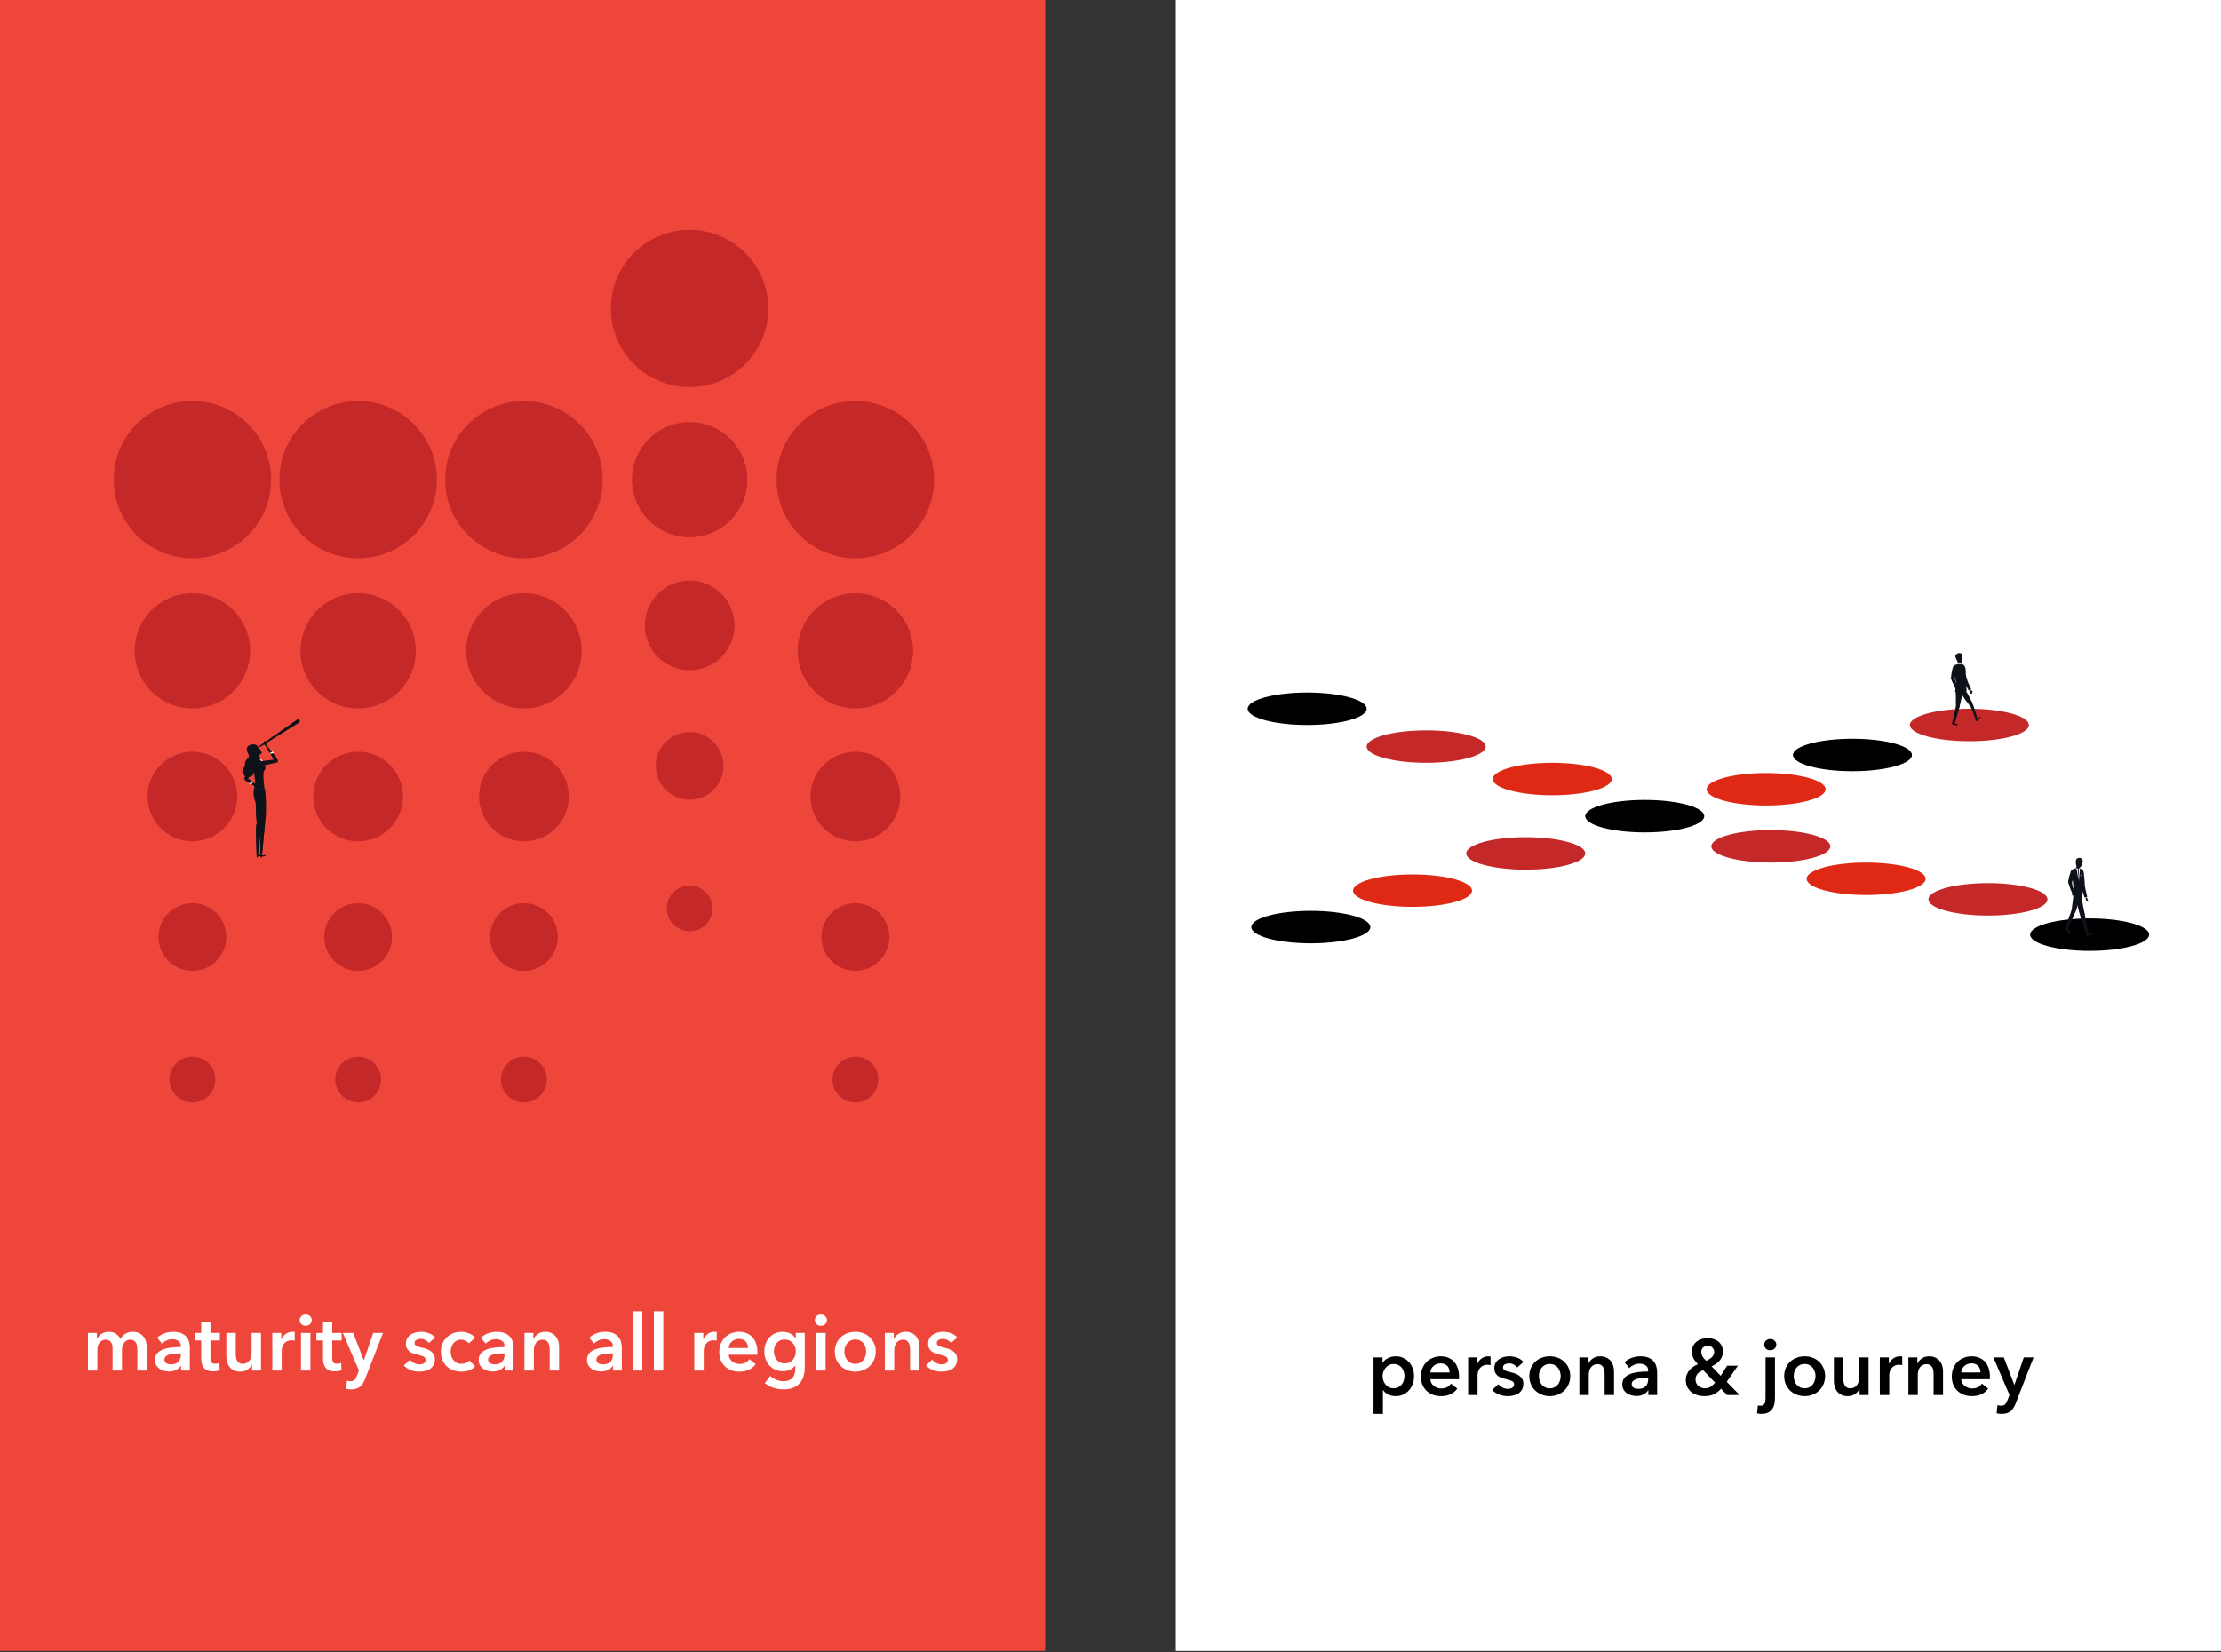 <svg width="1500" height="1116" viewBox="0 0 1500 1116" fill="none" xmlns="http://www.w3.org/2000/svg">
<rect x="0" y="0" width="1500" height="1116" fill="#333333" stroke="none"/>
<rect width="705.882" height="1115.29" fill="#EF463C"/>
<rect x="794.117" width="705.882" height="1115.29" fill="white"/>
<path d="M933.724 917V920.547H933.883C934.201 920.053 934.607 919.559 935.101 919.065C935.63 918.536 936.265 918.077 937.007 917.689C937.748 917.265 938.577 916.93 939.495 916.683C940.448 916.4 941.507 916.259 942.671 916.259C944.471 916.259 946.13 916.612 947.648 917.318C949.165 917.989 950.471 918.924 951.565 920.124C952.66 921.324 953.507 922.736 954.107 924.359C954.707 925.983 955.007 927.73 955.007 929.6C955.007 931.471 954.707 933.236 954.107 934.894C953.542 936.518 952.712 937.947 951.618 939.183C950.56 940.383 949.254 941.353 947.701 942.094C946.183 942.8 944.454 943.153 942.512 943.153C940.712 943.153 939.054 942.783 937.536 942.042C936.054 941.3 934.907 940.294 934.095 939.024H933.989V955.118H927.636V917H933.724ZM948.548 929.6C948.548 928.612 948.389 927.642 948.071 926.689C947.789 925.7 947.348 924.818 946.748 924.042C946.148 923.265 945.389 922.647 944.471 922.189C943.554 921.694 942.477 921.447 941.242 921.447C940.077 921.447 939.036 921.694 938.118 922.189C937.201 922.683 936.407 923.318 935.736 924.094C935.101 924.871 934.607 925.753 934.254 926.742C933.936 927.73 933.777 928.718 933.777 929.706C933.777 930.694 933.936 931.683 934.254 932.671C934.607 933.624 935.101 934.489 935.736 935.265C936.407 936.042 937.201 936.677 938.118 937.171C939.036 937.63 940.077 937.859 941.242 937.859C942.477 937.859 943.554 937.612 944.471 937.118C945.389 936.624 946.148 935.989 946.748 935.212C947.348 934.436 947.789 933.553 948.071 932.565C948.389 931.577 948.548 930.589 948.548 929.6ZM979.032 927.165C979.032 926.353 978.908 925.577 978.661 924.836C978.45 924.094 978.097 923.442 977.603 922.877C977.108 922.312 976.473 921.871 975.697 921.553C974.955 921.2 974.073 921.024 973.05 921.024C971.144 921.024 969.52 921.606 968.179 922.771C966.873 923.9 966.15 925.365 966.008 927.165H979.032ZM985.385 930.024C985.385 930.306 985.385 930.589 985.385 930.871C985.385 931.153 985.367 931.436 985.332 931.718H966.008C966.079 932.636 966.308 933.483 966.697 934.259C967.12 935 967.667 935.653 968.338 936.218C969.008 936.747 969.767 937.171 970.614 937.489C971.461 937.806 972.344 937.965 973.261 937.965C974.85 937.965 976.191 937.683 977.285 937.118C978.379 936.518 979.279 935.706 979.985 934.683L984.22 938.071C981.714 941.459 978.079 943.153 973.314 943.153C971.338 943.153 969.52 942.853 967.861 942.253C966.203 941.618 964.755 940.736 963.52 939.606C962.32 938.477 961.367 937.1 960.661 935.477C959.991 933.818 959.655 931.947 959.655 929.865C959.655 927.818 959.991 925.965 960.661 924.306C961.367 922.612 962.32 921.183 963.52 920.018C964.72 918.818 966.132 917.9 967.755 917.265C969.414 916.594 971.197 916.259 973.103 916.259C974.867 916.259 976.491 916.559 977.973 917.159C979.491 917.724 980.797 918.589 981.891 919.753C982.985 920.883 983.832 922.312 984.432 924.042C985.067 925.736 985.385 927.73 985.385 930.024ZM991.538 917H997.626V921.236H997.732C998.438 919.753 999.426 918.553 1000.7 917.636C1001.97 916.718 1003.45 916.259 1005.14 916.259C1005.39 916.259 1005.66 916.277 1005.94 916.312C1006.22 916.312 1006.47 916.347 1006.68 916.418V922.242C1006.26 922.136 1005.88 922.065 1005.57 922.03C1005.28 921.994 1005 921.977 1004.72 921.977C1003.27 921.977 1002.11 922.242 1001.23 922.771C1000.34 923.3 999.655 923.936 999.161 924.677C998.667 925.418 998.332 926.177 998.155 926.953C997.979 927.73 997.891 928.347 997.891 928.806V942.412H991.538V917ZM1024.75 923.777C1024.18 923.036 1023.4 922.4 1022.42 921.871C1021.43 921.306 1020.35 921.024 1019.19 921.024C1018.16 921.024 1017.23 921.236 1016.38 921.659C1015.53 922.083 1015.11 922.789 1015.11 923.777C1015.11 924.765 1015.57 925.471 1016.49 925.894C1017.44 926.283 1018.82 926.689 1020.62 927.112C1021.57 927.324 1022.52 927.606 1023.47 927.959C1024.46 928.312 1025.35 928.789 1026.12 929.389C1026.93 929.953 1027.59 930.677 1028.08 931.559C1028.57 932.406 1028.82 933.447 1028.82 934.683C1028.82 936.236 1028.52 937.559 1027.92 938.653C1027.36 939.712 1026.58 940.577 1025.59 941.247C1024.64 941.918 1023.51 942.394 1022.2 942.677C1020.93 942.994 1019.61 943.153 1018.23 943.153C1016.26 943.153 1014.33 942.8 1012.46 942.094C1010.59 941.353 1009.04 940.312 1007.8 938.971L1011.99 935.053C1012.69 935.971 1013.61 936.73 1014.74 937.33C1015.87 937.93 1017.12 938.23 1018.5 938.23C1018.96 938.23 1019.42 938.177 1019.87 938.071C1020.37 937.965 1020.81 937.806 1021.2 937.594C1021.62 937.347 1021.96 937.03 1022.2 936.642C1022.45 936.253 1022.57 935.777 1022.57 935.212C1022.57 934.153 1022.08 933.394 1021.09 932.936C1020.14 932.477 1018.69 932.018 1016.75 931.559C1015.8 931.347 1014.86 931.083 1013.95 930.765C1013.06 930.412 1012.27 929.971 1011.56 929.442C1010.86 928.877 1010.29 928.189 1009.87 927.377C1009.45 926.565 1009.23 925.559 1009.23 924.359C1009.23 922.947 1009.52 921.73 1010.08 920.706C1010.68 919.683 1011.46 918.853 1012.41 918.218C1013.36 917.547 1014.44 917.053 1015.64 916.736C1016.84 916.418 1018.07 916.259 1019.35 916.259C1021.18 916.259 1022.96 916.577 1024.69 917.212C1026.46 917.847 1027.85 918.818 1028.87 920.124L1024.75 923.777ZM1032.86 929.6C1032.86 927.589 1033.22 925.771 1033.92 924.147C1034.66 922.489 1035.65 921.077 1036.89 919.912C1038.12 918.747 1039.59 917.847 1041.28 917.212C1042.97 916.577 1044.77 916.259 1046.68 916.259C1048.59 916.259 1050.39 916.577 1052.08 917.212C1053.77 917.847 1055.24 918.747 1056.47 919.912C1057.71 921.077 1058.68 922.489 1059.39 924.147C1060.13 925.771 1060.5 927.589 1060.5 929.6C1060.5 931.612 1060.13 933.447 1059.39 935.106C1058.68 936.765 1057.71 938.194 1056.47 939.394C1055.24 940.559 1053.77 941.477 1052.08 942.147C1050.39 942.818 1048.59 943.153 1046.68 943.153C1044.77 943.153 1042.97 942.818 1041.28 942.147C1039.59 941.477 1038.12 940.559 1036.89 939.394C1035.65 938.194 1034.66 936.765 1033.92 935.106C1033.22 933.447 1032.86 931.612 1032.86 929.6ZM1039.32 929.6C1039.32 930.589 1039.46 931.577 1039.75 932.565C1040.06 933.553 1040.52 934.436 1041.12 935.212C1041.72 935.989 1042.48 936.624 1043.4 937.118C1044.32 937.612 1045.41 937.859 1046.68 937.859C1047.95 937.859 1049.05 937.612 1049.96 937.118C1050.88 936.624 1051.64 935.989 1052.24 935.212C1052.84 934.436 1053.28 933.553 1053.56 932.565C1053.88 931.577 1054.04 930.589 1054.04 929.6C1054.04 928.612 1053.88 927.642 1053.56 926.689C1053.28 925.7 1052.84 924.818 1052.24 924.042C1051.64 923.265 1050.88 922.647 1049.96 922.189C1049.05 921.694 1047.95 921.447 1046.68 921.447C1045.41 921.447 1044.32 921.694 1043.4 922.189C1042.48 922.647 1041.72 923.265 1041.12 924.042C1040.52 924.818 1040.06 925.7 1039.75 926.689C1039.46 927.642 1039.32 928.612 1039.32 929.6ZM1066.66 917H1072.69V921.077H1072.8C1073.36 919.806 1074.33 918.694 1075.71 917.742C1077.12 916.753 1078.78 916.259 1080.69 916.259C1082.35 916.259 1083.76 916.559 1084.92 917.159C1086.12 917.724 1087.09 918.483 1087.83 919.436C1088.61 920.389 1089.18 921.483 1089.53 922.718C1089.88 923.953 1090.06 925.224 1090.06 926.53V942.412H1083.71V928.33C1083.71 927.589 1083.65 926.812 1083.55 926C1083.44 925.189 1083.21 924.465 1082.86 923.83C1082.51 923.159 1082.01 922.612 1081.38 922.189C1080.78 921.765 1079.96 921.553 1078.94 921.553C1077.92 921.553 1077.03 921.765 1076.29 922.189C1075.55 922.577 1074.93 923.089 1074.44 923.724C1073.98 924.359 1073.63 925.1 1073.38 925.947C1073.13 926.759 1073.01 927.589 1073.01 928.436V942.412H1066.66V917ZM1113.25 939.183H1113.09C1112.45 940.312 1111.43 941.247 1110.02 941.989C1108.61 942.694 1107 943.047 1105.2 943.047C1104.18 943.047 1103.1 942.906 1101.97 942.624C1100.88 942.377 1099.85 941.953 1098.9 941.353C1097.98 940.718 1097.21 939.906 1096.57 938.918C1095.97 937.894 1095.67 936.642 1095.67 935.159C1095.67 933.253 1096.2 931.736 1097.26 930.606C1098.35 929.477 1099.75 928.612 1101.44 928.012C1103.14 927.412 1105.01 927.024 1107.05 926.847C1109.14 926.636 1111.17 926.53 1113.14 926.53V925.894C1113.14 924.306 1112.56 923.142 1111.4 922.4C1110.27 921.624 1108.91 921.236 1107.32 921.236C1105.98 921.236 1104.69 921.518 1103.45 922.083C1102.22 922.647 1101.2 923.336 1100.38 924.147L1097.1 920.283C1098.55 918.942 1100.21 917.936 1102.08 917.265C1103.98 916.594 1105.91 916.259 1107.85 916.259C1110.11 916.259 1111.96 916.577 1113.41 917.212C1114.89 917.847 1116.05 918.677 1116.9 919.7C1117.75 920.724 1118.33 921.871 1118.65 923.142C1119 924.412 1119.18 925.683 1119.18 926.953V942.412H1113.25V939.183ZM1113.14 930.818H1111.71C1110.69 930.818 1109.61 930.871 1108.48 930.977C1107.35 931.047 1106.31 931.242 1105.36 931.559C1104.41 931.842 1103.61 932.265 1102.98 932.83C1102.34 933.359 1102.02 934.1 1102.02 935.053C1102.02 935.653 1102.15 936.165 1102.4 936.589C1102.68 936.977 1103.03 937.294 1103.45 937.542C1103.88 937.789 1104.35 937.965 1104.88 938.071C1105.41 938.177 1105.94 938.23 1106.47 938.23C1108.66 938.23 1110.32 937.647 1111.45 936.483C1112.58 935.318 1113.14 933.73 1113.14 931.718V930.818ZM1166.18 933.465L1174.91 942.412H1166.44L1162.31 938.124C1161.08 939.571 1159.58 940.771 1157.81 941.724C1156.05 942.677 1153.81 943.153 1151.09 943.153C1149.43 943.153 1147.84 942.924 1146.33 942.465C1144.81 942.006 1143.47 941.318 1142.3 940.4C1141.17 939.483 1140.26 938.353 1139.55 937.012C1138.88 935.636 1138.54 934.047 1138.54 932.247C1138.54 930.871 1138.77 929.636 1139.23 928.542C1139.69 927.412 1140.29 926.406 1141.03 925.524C1141.81 924.642 1142.67 923.883 1143.63 923.247C1144.61 922.612 1145.64 922.065 1146.7 921.606C1145.46 920.336 1144.47 919.03 1143.73 917.689C1143.03 916.312 1142.67 914.812 1142.67 913.189C1142.67 911.6 1142.97 910.224 1143.57 909.059C1144.21 907.894 1145.02 906.942 1146.01 906.2C1147.03 905.424 1148.16 904.859 1149.4 904.506C1150.67 904.153 1151.96 903.977 1153.26 903.977C1154.6 903.977 1155.89 904.171 1157.13 904.559C1158.4 904.912 1159.51 905.477 1160.46 906.253C1161.41 906.994 1162.17 907.947 1162.74 909.112C1163.34 910.242 1163.64 911.565 1163.64 913.083C1163.64 914.283 1163.43 915.394 1163 916.418C1162.61 917.406 1162.07 918.324 1161.36 919.171C1160.69 919.983 1159.88 920.706 1158.93 921.342C1158.01 921.977 1157.02 922.542 1155.96 923.036L1162.1 929.442L1166.44 922.612H1173.7L1166.18 933.465ZM1153.37 909.112C1152.13 909.112 1151.09 909.5 1150.24 910.277C1149.4 911.053 1148.97 912.059 1148.97 913.294C1148.97 914.353 1149.26 915.377 1149.82 916.365C1150.42 917.353 1151.25 918.324 1152.31 919.277C1153.05 918.959 1153.74 918.606 1154.37 918.218C1155.04 917.83 1155.63 917.389 1156.12 916.894C1156.61 916.4 1157 915.853 1157.28 915.253C1157.57 914.653 1157.71 914 1157.71 913.294C1157.71 912.165 1157.3 911.194 1156.49 910.383C1155.68 909.536 1154.64 909.112 1153.37 909.112ZM1150.3 925.683C1149.59 925.93 1148.92 926.23 1148.28 926.583C1147.68 926.936 1147.14 927.359 1146.64 927.853C1146.18 928.347 1145.81 928.947 1145.53 929.653C1145.25 930.324 1145.11 931.1 1145.11 931.983C1145.11 932.9 1145.28 933.73 1145.64 934.471C1146.03 935.212 1146.52 935.83 1147.12 936.324C1147.72 936.818 1148.39 937.206 1149.13 937.489C1149.87 937.736 1150.6 937.859 1151.3 937.859C1152.86 937.859 1154.18 937.524 1155.27 936.853C1156.37 936.183 1157.37 935.23 1158.29 933.994L1150.3 925.683ZM1198.75 917V943.947C1198.75 945.465 1198.63 946.894 1198.38 948.236C1198.13 949.612 1197.65 950.794 1196.95 951.783C1196.28 952.806 1195.34 953.618 1194.14 954.218C1192.98 954.818 1191.44 955.118 1189.54 955.118C1189.01 955.118 1188.48 955.083 1187.95 955.012C1187.42 954.942 1187 954.871 1186.68 954.8L1187.21 949.4C1187.49 949.471 1187.79 949.524 1188.11 949.559C1188.43 949.594 1188.71 949.612 1188.95 949.612C1189.7 949.612 1190.3 949.471 1190.75 949.189C1191.21 948.906 1191.57 948.518 1191.81 948.024C1192.06 947.53 1192.22 946.947 1192.29 946.277C1192.36 945.642 1192.4 944.953 1192.4 944.212V917H1198.75ZM1191.5 908.371C1191.5 907.347 1191.87 906.465 1192.61 905.724C1193.38 904.947 1194.35 904.559 1195.52 904.559C1196.68 904.559 1197.65 904.93 1198.43 905.671C1199.24 906.377 1199.65 907.277 1199.65 908.371C1199.65 909.465 1199.24 910.383 1198.43 911.124C1197.65 911.83 1196.68 912.183 1195.52 912.183C1194.35 912.183 1193.38 911.812 1192.61 911.071C1191.87 910.294 1191.5 909.394 1191.5 908.371ZM1204.97 929.6C1204.97 927.589 1205.33 925.771 1206.03 924.147C1206.77 922.489 1207.76 921.077 1209 919.912C1210.23 918.747 1211.7 917.847 1213.39 917.212C1215.09 916.577 1216.89 916.259 1218.79 916.259C1220.7 916.259 1222.5 916.577 1224.19 917.212C1225.89 917.847 1227.35 918.747 1228.59 919.912C1229.82 921.077 1230.79 922.489 1231.5 924.147C1232.24 925.771 1232.61 927.589 1232.61 929.6C1232.61 931.612 1232.24 933.447 1231.5 935.106C1230.79 936.765 1229.82 938.194 1228.59 939.394C1227.35 940.559 1225.89 941.477 1224.19 942.147C1222.5 942.818 1220.7 943.153 1218.79 943.153C1216.89 943.153 1215.09 942.818 1213.39 942.147C1211.7 941.477 1210.23 940.559 1209 939.394C1207.76 938.194 1206.77 936.765 1206.03 935.106C1205.33 933.447 1204.97 931.612 1204.97 929.6ZM1211.43 929.6C1211.43 930.589 1211.57 931.577 1211.86 932.565C1212.17 933.553 1212.63 934.436 1213.23 935.212C1213.83 935.989 1214.59 936.624 1215.51 937.118C1216.43 937.612 1217.52 937.859 1218.79 937.859C1220.06 937.859 1221.16 937.612 1222.07 937.118C1222.99 936.624 1223.75 935.989 1224.35 935.212C1224.95 934.436 1225.39 933.553 1225.67 932.565C1225.99 931.577 1226.15 930.589 1226.15 929.6C1226.15 928.612 1225.99 927.642 1225.67 926.689C1225.39 925.7 1224.95 924.818 1224.35 924.042C1223.75 923.265 1222.99 922.647 1222.07 922.189C1221.16 921.694 1220.06 921.447 1218.79 921.447C1217.52 921.447 1216.43 921.694 1215.51 922.189C1214.59 922.647 1213.83 923.265 1213.23 924.042C1212.63 924.818 1212.17 925.7 1211.86 926.689C1211.57 927.642 1211.43 928.612 1211.43 929.6ZM1261.96 942.412H1255.92V938.336H1255.82C1255.25 939.606 1254.26 940.736 1252.85 941.724C1251.47 942.677 1249.83 943.153 1247.93 943.153C1246.27 943.153 1244.84 942.871 1243.64 942.306C1242.47 941.706 1241.5 940.93 1240.73 939.977C1239.99 939.024 1239.44 937.93 1239.09 936.694C1238.73 935.459 1238.56 934.189 1238.56 932.883V917H1244.91V931.083C1244.91 931.824 1244.96 932.6 1245.07 933.412C1245.17 934.224 1245.4 934.965 1245.76 935.636C1246.11 936.271 1246.59 936.8 1247.19 937.224C1247.82 937.647 1248.65 937.859 1249.67 937.859C1250.66 937.859 1251.53 937.665 1252.27 937.277C1253.05 936.853 1253.66 936.324 1254.12 935.689C1254.62 935.053 1254.99 934.33 1255.23 933.518C1255.48 932.671 1255.6 931.824 1255.6 930.977V917H1261.96V942.412ZM1269.58 917H1275.67V921.236H1275.78C1276.48 919.753 1277.47 918.553 1278.74 917.636C1280.01 916.718 1281.49 916.259 1283.19 916.259C1283.44 916.259 1283.7 916.277 1283.98 916.312C1284.26 916.312 1284.51 916.347 1284.72 916.418V922.242C1284.3 922.136 1283.93 922.065 1283.61 922.03C1283.33 921.994 1283.05 921.977 1282.76 921.977C1281.32 921.977 1280.15 922.242 1279.27 922.771C1278.39 923.3 1277.7 923.936 1277.21 924.677C1276.71 925.418 1276.38 926.177 1276.2 926.953C1276.02 927.73 1275.94 928.347 1275.94 928.806V942.412H1269.58V917ZM1288.87 917H1294.9V921.077H1295.01C1295.57 919.806 1296.54 918.694 1297.92 917.742C1299.33 916.753 1300.99 916.259 1302.9 916.259C1304.55 916.259 1305.97 916.559 1307.13 917.159C1308.33 917.724 1309.3 918.483 1310.04 919.436C1310.82 920.389 1311.38 921.483 1311.74 922.718C1312.09 923.953 1312.27 925.224 1312.27 926.53V942.412H1305.91V928.33C1305.91 927.589 1305.86 926.812 1305.75 926C1305.65 925.189 1305.42 924.465 1305.07 923.83C1304.71 923.159 1304.22 922.612 1303.58 922.189C1302.98 921.765 1302.17 921.553 1301.15 921.553C1300.13 921.553 1299.24 921.765 1298.5 922.189C1297.76 922.577 1297.14 923.089 1296.65 923.724C1296.19 924.359 1295.84 925.1 1295.59 925.947C1295.34 926.759 1295.22 927.589 1295.22 928.436V942.412H1288.87V917ZM1337.57 927.165C1337.57 926.353 1337.45 925.577 1337.2 924.836C1336.99 924.094 1336.64 923.442 1336.14 922.877C1335.65 922.312 1335.02 921.871 1334.24 921.553C1333.5 921.2 1332.62 921.024 1331.59 921.024C1329.69 921.024 1328.06 921.606 1326.72 922.771C1325.42 923.9 1324.69 925.365 1324.55 927.165H1337.57ZM1343.93 930.024C1343.93 930.306 1343.93 930.589 1343.93 930.871C1343.93 931.153 1343.91 931.436 1343.87 931.718H1324.55C1324.62 932.636 1324.85 933.483 1325.24 934.259C1325.66 935 1326.21 935.653 1326.88 936.218C1327.55 936.747 1328.31 937.171 1329.16 937.489C1330 937.806 1330.89 937.965 1331.8 937.965C1333.39 937.965 1334.73 937.683 1335.83 937.118C1336.92 936.518 1337.82 935.706 1338.53 934.683L1342.76 938.071C1340.26 941.459 1336.62 943.153 1331.86 943.153C1329.88 943.153 1328.06 942.853 1326.4 942.253C1324.74 941.618 1323.3 940.736 1322.06 939.606C1320.86 938.477 1319.91 937.1 1319.2 935.477C1318.53 933.818 1318.2 931.947 1318.2 929.865C1318.2 927.818 1318.53 925.965 1319.2 924.306C1319.91 922.612 1320.86 921.183 1322.06 920.018C1323.26 918.818 1324.67 917.9 1326.3 917.265C1327.96 916.594 1329.74 916.259 1331.64 916.259C1333.41 916.259 1335.03 916.559 1336.52 917.159C1338.03 917.724 1339.34 918.589 1340.43 919.753C1341.53 920.883 1342.37 922.312 1342.97 924.042C1343.61 925.736 1343.93 927.73 1343.93 930.024ZM1346.27 917H1353.31L1360.4 935.477H1360.51L1366.81 917H1373.43L1361.41 947.865C1360.95 949.03 1360.46 950.053 1359.93 950.936C1359.4 951.853 1358.76 952.612 1358.02 953.212C1357.28 953.847 1356.4 954.324 1355.37 954.642C1354.39 954.959 1353.19 955.118 1351.77 955.118C1351.24 955.118 1350.7 955.083 1350.13 955.012C1349.6 954.977 1349.06 954.889 1348.49 954.747L1349.02 949.242C1349.44 949.383 1349.85 949.471 1350.24 949.506C1350.66 949.577 1351.05 949.612 1351.4 949.612C1352.07 949.612 1352.64 949.524 1353.1 949.347C1353.56 949.206 1353.94 948.959 1354.26 948.606C1354.58 948.289 1354.86 947.883 1355.11 947.389C1355.36 946.894 1355.62 946.312 1355.9 945.642L1357.17 942.412L1346.27 917Z" fill="black"/>
<path d="M89.735 899.729C91.394 899.729 92.805 900.029 93.97 900.629C95.17 901.194 96.141 901.952 96.882 902.905C97.659 903.858 98.223 904.952 98.576 906.188C98.929 907.423 99.106 908.694 99.106 909.999V925.882H92.753V911.799C92.753 911.058 92.7 910.282 92.594 909.47C92.488 908.658 92.258 907.935 91.906 907.299C91.553 906.629 91.058 906.082 90.423 905.658C89.823 905.235 89.011 905.023 87.988 905.023C87 905.023 86.153 905.235 85.447 905.658C84.741 906.082 84.159 906.629 83.7 907.299C83.241 907.97 82.906 908.729 82.694 909.576C82.482 910.388 82.376 911.199 82.376 912.011V925.882H76.023V910.529C76.023 908.941 75.635 907.635 74.859 906.611C74.117 905.552 72.935 905.023 71.311 905.023C70.359 905.023 69.529 905.235 68.823 905.658C68.117 906.047 67.535 906.558 67.076 907.194C66.653 907.829 66.317 908.57 66.07 909.417C65.859 910.229 65.753 911.058 65.753 911.905V925.882H59.4V900.47H65.435V904.547H65.541C65.823 903.911 66.194 903.311 66.653 902.747C67.147 902.182 67.711 901.67 68.347 901.211C69.017 900.752 69.776 900.399 70.623 900.152C71.47 899.87 72.406 899.729 73.429 899.729C75.406 899.729 77.047 900.17 78.353 901.052C79.659 901.935 80.664 903.099 81.37 904.547C82.217 902.994 83.347 901.811 84.758 900.999C86.17 900.152 87.829 899.729 89.735 899.729ZM122.275 922.652H122.116C121.481 923.782 120.458 924.717 119.046 925.458C117.634 926.164 116.028 926.517 114.228 926.517C113.205 926.517 112.128 926.376 110.999 926.094C109.905 925.847 108.881 925.423 107.928 924.823C107.01 924.188 106.234 923.376 105.599 922.388C104.999 921.364 104.699 920.111 104.699 918.629C104.699 916.723 105.228 915.205 106.287 914.076C107.381 912.947 108.775 912.082 110.469 911.482C112.163 910.882 114.034 910.494 116.081 910.317C118.163 910.105 120.193 909.999 122.169 909.999V909.364C122.169 907.776 121.587 906.611 120.422 905.87C119.293 905.094 117.934 904.705 116.346 904.705C115.005 904.705 113.716 904.988 112.481 905.552C111.246 906.117 110.222 906.805 109.41 907.617L106.128 903.752C107.575 902.411 109.234 901.405 111.105 900.735C113.01 900.064 114.934 899.729 116.875 899.729C119.134 899.729 120.987 900.047 122.434 900.682C123.916 901.317 125.081 902.147 125.928 903.17C126.775 904.194 127.358 905.341 127.675 906.611C128.028 907.882 128.205 909.152 128.205 910.423V925.882H122.275V922.652ZM122.169 914.288H120.74C119.716 914.288 118.64 914.341 117.51 914.447C116.381 914.517 115.34 914.711 114.387 915.029C113.434 915.311 112.64 915.735 112.005 916.299C111.369 916.829 111.052 917.57 111.052 918.523C111.052 919.123 111.175 919.635 111.422 920.058C111.705 920.447 112.058 920.764 112.481 921.011C112.905 921.258 113.381 921.435 113.91 921.541C114.44 921.647 114.969 921.699 115.499 921.699C117.687 921.699 119.346 921.117 120.475 919.952C121.605 918.788 122.169 917.199 122.169 915.188V914.288ZM131.436 905.552V900.47H135.883V893.111H142.13V900.47H148.483V905.552H142.13V917.358C142.13 918.488 142.324 919.423 142.713 920.164C143.136 920.905 144.054 921.276 145.465 921.276C145.889 921.276 146.348 921.241 146.842 921.17C147.336 921.064 147.777 920.923 148.165 920.747L148.377 925.723C147.813 925.935 147.142 926.094 146.365 926.199C145.589 926.341 144.848 926.411 144.142 926.411C142.448 926.411 141.071 926.182 140.013 925.723C138.954 925.229 138.107 924.576 137.471 923.764C136.871 922.917 136.448 921.964 136.201 920.905C135.989 919.811 135.883 918.647 135.883 917.411V905.552H131.436ZM176.269 925.882H170.234V921.805H170.128C169.563 923.076 168.575 924.205 167.163 925.194C165.787 926.147 164.145 926.623 162.24 926.623C160.581 926.623 159.151 926.341 157.951 925.776C156.787 925.176 155.816 924.399 155.04 923.447C154.298 922.494 153.751 921.399 153.398 920.164C153.045 918.929 152.869 917.658 152.869 916.352V900.47H159.222V914.552C159.222 915.294 159.275 916.07 159.381 916.882C159.487 917.694 159.716 918.435 160.069 919.105C160.422 919.741 160.898 920.27 161.498 920.694C162.134 921.117 162.963 921.329 163.987 921.329C164.975 921.329 165.84 921.135 166.581 920.747C167.357 920.323 167.975 919.794 168.434 919.158C168.928 918.523 169.298 917.799 169.545 916.988C169.792 916.141 169.916 915.294 169.916 914.447V900.47H176.269V925.882ZM183.894 900.47H189.982V904.705H190.088C190.794 903.223 191.782 902.023 193.053 901.105C194.324 900.188 195.806 899.729 197.5 899.729C197.747 899.729 198.012 899.747 198.294 899.782C198.576 899.782 198.824 899.817 199.035 899.888V905.711C198.612 905.605 198.241 905.535 197.924 905.499C197.641 905.464 197.359 905.447 197.076 905.447C195.629 905.447 194.465 905.711 193.582 906.241C192.7 906.77 192.012 907.405 191.518 908.147C191.024 908.888 190.688 909.647 190.512 910.423C190.335 911.199 190.247 911.817 190.247 912.276V925.882H183.894V900.47ZM203.284 900.47H209.637V925.882H203.284V900.47ZM202.384 891.841C202.384 890.817 202.755 889.935 203.496 889.194C204.272 888.417 205.243 888.029 206.408 888.029C207.572 888.029 208.543 888.399 209.32 889.141C210.131 889.847 210.537 890.747 210.537 891.841C210.537 892.935 210.131 893.852 209.32 894.594C208.543 895.299 207.572 895.652 206.408 895.652C205.243 895.652 204.272 895.282 203.496 894.541C202.755 893.764 202.384 892.864 202.384 891.841ZM213.691 905.552V900.47H218.138V893.111H224.385V900.47H230.738V905.552H224.385V917.358C224.385 918.488 224.58 919.423 224.968 920.164C225.391 920.905 226.309 921.276 227.721 921.276C228.144 921.276 228.603 921.241 229.097 921.17C229.591 921.064 230.033 920.923 230.421 920.747L230.632 925.723C230.068 925.935 229.397 926.094 228.621 926.199C227.844 926.341 227.103 926.411 226.397 926.411C224.703 926.411 223.327 926.182 222.268 925.723C221.209 925.229 220.362 924.576 219.727 923.764C219.127 922.917 218.703 921.964 218.456 920.905C218.244 919.811 218.138 918.647 218.138 917.411V905.552H213.691ZM231.524 900.47H238.565L245.66 918.947H245.765L252.065 900.47H258.683L246.665 931.335C246.207 932.499 245.712 933.523 245.183 934.405C244.654 935.323 244.018 936.082 243.277 936.682C242.536 937.317 241.654 937.794 240.63 938.111C239.642 938.429 238.442 938.588 237.03 938.588C236.501 938.588 235.954 938.552 235.389 938.482C234.86 938.447 234.312 938.358 233.748 938.217L234.277 932.711C234.701 932.852 235.107 932.941 235.495 932.976C235.918 933.047 236.307 933.082 236.66 933.082C237.33 933.082 237.895 932.994 238.354 932.817C238.812 932.676 239.201 932.429 239.518 932.076C239.836 931.758 240.118 931.352 240.365 930.858C240.612 930.364 240.877 929.782 241.16 929.111L242.43 925.882L231.524 900.47ZM289.637 907.247C289.073 906.505 288.296 905.87 287.308 905.341C286.32 904.776 285.243 904.494 284.079 904.494C283.055 904.494 282.12 904.705 281.273 905.129C280.426 905.552 280.002 906.258 280.002 907.247C280.002 908.235 280.461 908.941 281.379 909.364C282.332 909.752 283.708 910.158 285.508 910.582C286.461 910.794 287.414 911.076 288.367 911.429C289.355 911.782 290.237 912.258 291.014 912.858C291.826 913.423 292.479 914.147 292.973 915.029C293.467 915.876 293.714 916.917 293.714 918.152C293.714 919.705 293.414 921.029 292.814 922.123C292.249 923.182 291.473 924.047 290.485 924.717C289.532 925.388 288.402 925.864 287.096 926.147C285.826 926.464 284.502 926.623 283.126 926.623C281.149 926.623 279.226 926.27 277.355 925.564C275.485 924.823 273.932 923.782 272.696 922.441L276.879 918.523C277.585 919.441 278.502 920.199 279.632 920.799C280.761 921.399 282.014 921.699 283.39 921.699C283.849 921.699 284.308 921.647 284.767 921.541C285.261 921.435 285.702 921.276 286.09 921.064C286.514 920.817 286.849 920.499 287.096 920.111C287.343 919.723 287.467 919.247 287.467 918.682C287.467 917.623 286.973 916.864 285.985 916.405C285.032 915.947 283.585 915.488 281.643 915.029C280.69 914.817 279.755 914.552 278.838 914.235C277.955 913.882 277.161 913.441 276.455 912.911C275.749 912.347 275.185 911.658 274.761 910.847C274.338 910.035 274.126 909.029 274.126 907.829C274.126 906.417 274.408 905.199 274.973 904.176C275.573 903.152 276.349 902.323 277.302 901.688C278.255 901.017 279.332 900.523 280.532 900.205C281.732 899.888 282.967 899.729 284.237 899.729C286.073 899.729 287.855 900.047 289.585 900.682C291.349 901.317 292.743 902.288 293.767 903.594L289.637 907.247ZM316.602 907.511C316.108 906.805 315.367 906.223 314.379 905.764C313.391 905.27 312.385 905.023 311.361 905.023C310.196 905.023 309.173 905.27 308.291 905.764C307.408 906.223 306.667 906.841 306.067 907.617C305.502 908.394 305.079 909.276 304.796 910.264C304.514 911.217 304.373 912.188 304.373 913.176C304.373 914.164 304.514 915.152 304.796 916.141C305.114 917.094 305.573 917.958 306.173 918.735C306.773 919.511 307.514 920.147 308.396 920.641C309.314 921.099 310.373 921.329 311.573 921.329C312.561 921.329 313.549 921.135 314.538 920.747C315.526 920.358 316.32 919.794 316.92 919.052L320.891 923.076C319.832 924.205 318.473 925.088 316.814 925.723C315.191 926.323 313.426 926.623 311.52 926.623C309.649 926.623 307.867 926.323 306.173 925.723C304.514 925.123 303.049 924.241 301.779 923.076C300.544 921.911 299.555 920.499 298.814 918.841C298.108 917.182 297.755 915.294 297.755 913.176C297.755 911.129 298.108 909.276 298.814 907.617C299.555 905.958 300.544 904.547 301.779 903.382C303.014 902.217 304.444 901.317 306.067 900.682C307.726 900.047 309.491 899.729 311.361 899.729C313.232 899.729 315.032 900.082 316.761 900.788C318.526 901.494 319.92 902.464 320.944 903.699L316.602 907.511ZM340.864 922.652H340.705C340.07 923.782 339.047 924.717 337.635 925.458C336.223 926.164 334.617 926.517 332.817 926.517C331.794 926.517 330.717 926.376 329.588 926.094C328.494 925.847 327.47 925.423 326.517 924.823C325.6 924.188 324.823 923.376 324.188 922.388C323.588 921.364 323.288 920.111 323.288 918.629C323.288 916.723 323.817 915.205 324.876 914.076C325.97 912.947 327.364 912.082 329.058 911.482C330.753 910.882 332.623 910.494 334.67 910.317C336.753 910.105 338.782 909.999 340.758 909.999V909.364C340.758 907.776 340.176 906.611 339.011 905.87C337.882 905.094 336.523 904.705 334.935 904.705C333.594 904.705 332.305 904.988 331.07 905.552C329.835 906.117 328.811 906.805 328 907.617L324.717 903.752C326.164 902.411 327.823 901.405 329.694 900.735C331.6 900.064 333.523 899.729 335.464 899.729C337.723 899.729 339.576 900.047 341.023 900.682C342.505 901.317 343.67 902.147 344.517 903.17C345.364 904.194 345.947 905.341 346.264 906.611C346.617 907.882 346.794 909.152 346.794 910.423V925.882H340.864V922.652ZM340.758 914.288H339.329C338.305 914.288 337.229 914.341 336.1 914.447C334.97 914.517 333.929 914.711 332.976 915.029C332.023 915.311 331.229 915.735 330.594 916.299C329.958 916.829 329.641 917.57 329.641 918.523C329.641 919.123 329.764 919.635 330.011 920.058C330.294 920.447 330.647 920.764 331.07 921.011C331.494 921.258 331.97 921.435 332.5 921.541C333.029 921.647 333.558 921.699 334.088 921.699C336.276 921.699 337.935 921.117 339.064 919.952C340.194 918.788 340.758 917.199 340.758 915.188V914.288ZM354.195 900.47H360.23V904.547H360.336C360.901 903.276 361.872 902.164 363.248 901.211C364.66 900.223 366.319 899.729 368.225 899.729C369.883 899.729 371.295 900.029 372.46 900.629C373.66 901.194 374.63 901.952 375.372 902.905C376.148 903.858 376.713 904.952 377.066 906.188C377.419 907.423 377.595 908.694 377.595 909.999V925.882H371.242V911.799C371.242 911.058 371.189 910.282 371.083 909.47C370.977 908.658 370.748 907.935 370.395 907.299C370.042 906.629 369.548 906.082 368.913 905.658C368.313 905.235 367.501 905.023 366.477 905.023C365.454 905.023 364.572 905.235 363.83 905.658C363.089 906.047 362.472 906.558 361.977 907.194C361.519 907.829 361.166 908.57 360.919 909.417C360.672 910.229 360.548 911.058 360.548 911.905V925.882H354.195V900.47ZM414.02 922.652H413.861C413.226 923.782 412.203 924.717 410.791 925.458C409.379 926.164 407.773 926.517 405.973 926.517C404.95 926.517 403.873 926.376 402.744 926.094C401.65 925.847 400.626 925.423 399.673 924.823C398.756 924.188 397.979 923.376 397.344 922.388C396.744 921.364 396.444 920.111 396.444 918.629C396.444 916.723 396.973 915.205 398.032 914.076C399.126 912.947 400.52 912.082 402.214 911.482C403.909 910.882 405.779 910.494 407.826 910.317C409.909 910.105 411.938 909.999 413.914 909.999V909.364C413.914 907.776 413.332 906.611 412.167 905.87C411.038 905.094 409.679 904.705 408.091 904.705C406.75 904.705 405.461 904.988 404.226 905.552C402.991 906.117 401.967 906.805 401.156 907.617L397.873 903.752C399.32 902.411 400.979 901.405 402.85 900.735C404.756 900.064 406.679 899.729 408.62 899.729C410.879 899.729 412.732 900.047 414.179 900.682C415.661 901.317 416.826 902.147 417.673 903.17C418.52 904.194 419.103 905.341 419.42 906.611C419.773 907.882 419.95 909.152 419.95 910.423V925.882H414.02V922.652ZM413.914 914.288H412.485C411.461 914.288 410.385 914.341 409.256 914.447C408.126 914.517 407.085 914.711 406.132 915.029C405.179 915.311 404.385 915.735 403.75 916.299C403.114 916.829 402.797 917.57 402.797 918.523C402.797 919.123 402.92 919.635 403.167 920.058C403.45 920.447 403.803 920.764 404.226 921.011C404.65 921.258 405.126 921.435 405.656 921.541C406.185 921.647 406.714 921.699 407.244 921.699C409.432 921.699 411.091 921.117 412.22 919.952C413.35 918.788 413.914 917.199 413.914 915.188V914.288ZM427.457 885.858H433.81V925.882H427.457V885.858ZM441.623 885.858H447.976V925.882H441.623V885.858ZM468.918 900.47H475.006V904.705H475.112C475.818 903.223 476.806 902.023 478.077 901.105C479.348 900.188 480.83 899.729 482.524 899.729C482.771 899.729 483.036 899.747 483.318 899.782C483.601 899.782 483.848 899.817 484.059 899.888V905.711C483.636 905.605 483.265 905.535 482.948 905.499C482.665 905.464 482.383 905.447 482.101 905.447C480.654 905.447 479.489 905.711 478.606 906.241C477.724 906.77 477.036 907.405 476.542 908.147C476.048 908.888 475.712 909.647 475.536 910.423C475.359 911.199 475.271 911.817 475.271 912.276V925.882H468.918V900.47ZM505.166 910.635C505.166 909.823 505.042 909.047 504.795 908.305C504.584 907.564 504.231 906.911 503.737 906.347C503.242 905.782 502.607 905.341 501.831 905.023C501.089 904.67 500.207 904.494 499.184 904.494C497.278 904.494 495.654 905.076 494.313 906.241C493.007 907.37 492.284 908.835 492.142 910.635H505.166ZM511.519 913.494C511.519 913.776 511.519 914.058 511.519 914.341C511.519 914.623 511.501 914.905 511.466 915.188H492.142C492.213 916.105 492.442 916.952 492.831 917.729C493.254 918.47 493.801 919.123 494.472 919.688C495.142 920.217 495.901 920.641 496.748 920.958C497.595 921.276 498.478 921.435 499.395 921.435C500.984 921.435 502.325 921.152 503.419 920.588C504.513 919.988 505.413 919.176 506.119 918.152L510.354 921.541C507.848 924.929 504.213 926.623 499.448 926.623C497.472 926.623 495.654 926.323 493.995 925.723C492.337 925.088 490.889 924.205 489.654 923.076C488.454 921.947 487.501 920.57 486.795 918.947C486.125 917.288 485.789 915.417 485.789 913.335C485.789 911.288 486.125 909.435 486.795 907.776C487.501 906.082 488.454 904.652 489.654 903.488C490.854 902.288 492.266 901.37 493.889 900.735C495.548 900.064 497.331 899.729 499.237 899.729C501.001 899.729 502.625 900.029 504.107 900.629C505.625 901.194 506.931 902.058 508.025 903.223C509.119 904.352 509.966 905.782 510.566 907.511C511.201 909.205 511.519 911.199 511.519 913.494ZM543.507 900.47V923.605C543.507 925.899 543.225 927.964 542.66 929.799C542.095 931.67 541.213 933.241 540.013 934.511C538.848 935.817 537.366 936.823 535.566 937.529C533.766 938.235 531.63 938.588 529.16 938.588C528.136 938.588 527.042 938.499 525.878 938.323C524.748 938.147 523.619 937.882 522.489 937.529C521.395 937.176 520.336 936.735 519.313 936.205C518.289 935.676 517.372 935.076 516.56 934.405L520.213 929.482C521.448 930.647 522.842 931.529 524.395 932.129C525.948 932.764 527.519 933.082 529.107 933.082C530.625 933.082 531.895 932.852 532.919 932.394C533.978 931.97 534.807 931.37 535.407 930.594C536.042 929.817 536.483 928.899 536.73 927.841C537.013 926.782 537.154 925.617 537.154 924.347V922.494H537.048C536.13 923.729 534.948 924.682 533.501 925.352C532.089 925.988 530.501 926.305 528.736 926.305C526.83 926.305 525.101 925.952 523.548 925.247C521.995 924.541 520.672 923.588 519.578 922.388C518.519 921.188 517.689 919.794 517.089 918.205C516.489 916.582 516.189 914.87 516.189 913.07C516.189 911.235 516.472 909.505 517.036 907.882C517.636 906.258 518.466 904.847 519.525 903.647C520.619 902.447 521.925 901.494 523.442 900.788C524.995 900.082 526.725 899.729 528.63 899.729C530.43 899.729 532.107 900.099 533.66 900.841C535.213 901.582 536.448 902.729 537.366 904.282H537.472V900.47H543.507ZM529.954 904.917C528.789 904.917 527.748 905.129 526.83 905.552C525.948 905.976 525.189 906.558 524.554 907.299C523.954 908.005 523.478 908.852 523.125 909.841C522.807 910.829 522.648 911.888 522.648 913.017C522.648 914.041 522.807 915.029 523.125 915.982C523.478 916.935 523.954 917.799 524.554 918.576C525.189 919.317 525.948 919.917 526.83 920.376C527.748 920.835 528.772 921.064 529.901 921.064C531.066 921.064 532.107 920.852 533.025 920.429C533.978 919.97 534.772 919.37 535.407 918.629C536.078 917.888 536.589 917.041 536.942 916.088C537.295 915.099 537.472 914.076 537.472 913.017C537.472 911.923 537.295 910.882 536.942 909.894C536.589 908.905 536.078 908.041 535.407 907.299C534.772 906.558 533.995 905.976 533.078 905.552C532.16 905.129 531.119 904.917 529.954 904.917ZM551.228 900.47H557.581V925.882H551.228V900.47ZM550.328 891.841C550.328 890.817 550.698 889.935 551.439 889.194C552.216 888.417 553.186 888.029 554.351 888.029C555.516 888.029 556.486 888.399 557.263 889.141C558.075 889.847 558.481 890.747 558.481 891.841C558.481 892.935 558.075 893.852 557.263 894.594C556.486 895.299 555.516 895.652 554.351 895.652C553.186 895.652 552.216 895.282 551.439 894.541C550.698 893.764 550.328 892.864 550.328 891.841ZM563.805 913.07C563.805 911.058 564.158 909.241 564.864 907.617C565.605 905.958 566.594 904.547 567.829 903.382C569.064 902.217 570.529 901.317 572.223 900.682C573.917 900.047 575.717 899.729 577.623 899.729C579.529 899.729 581.329 900.047 583.023 900.682C584.717 901.317 586.182 902.217 587.417 903.382C588.652 904.547 589.623 905.958 590.329 907.617C591.07 909.241 591.441 911.058 591.441 913.07C591.441 915.082 591.07 916.917 590.329 918.576C589.623 920.235 588.652 921.664 587.417 922.864C586.182 924.029 584.717 924.947 583.023 925.617C581.329 926.288 579.529 926.623 577.623 926.623C575.717 926.623 573.917 926.288 572.223 925.617C570.529 924.947 569.064 924.029 567.829 922.864C566.594 921.664 565.605 920.235 564.864 918.576C564.158 916.917 563.805 915.082 563.805 913.07ZM570.264 913.07C570.264 914.058 570.405 915.047 570.688 916.035C571.005 917.023 571.464 917.905 572.064 918.682C572.664 919.458 573.423 920.094 574.341 920.588C575.258 921.082 576.352 921.329 577.623 921.329C578.894 921.329 579.988 921.082 580.905 920.588C581.823 920.094 582.582 919.458 583.182 918.682C583.782 917.905 584.223 917.023 584.505 916.035C584.823 915.047 584.982 914.058 584.982 913.07C584.982 912.082 584.823 911.111 584.505 910.158C584.223 909.17 583.782 908.288 583.182 907.511C582.582 906.735 581.823 906.117 580.905 905.658C579.988 905.164 578.894 904.917 577.623 904.917C576.352 904.917 575.258 905.164 574.341 905.658C573.423 906.117 572.664 906.735 572.064 907.511C571.464 908.288 571.005 909.17 570.688 910.158C570.405 911.111 570.264 912.082 570.264 913.07ZM597.6 900.47H603.636V904.547H603.742C604.306 903.276 605.277 902.164 606.653 901.211C608.065 900.223 609.724 899.729 611.63 899.729C613.289 899.729 614.7 900.029 615.865 900.629C617.065 901.194 618.036 901.952 618.777 902.905C619.553 903.858 620.118 904.952 620.471 906.188C620.824 907.423 621 908.694 621 909.999V925.882H614.647V911.799C614.647 911.058 614.595 910.282 614.489 909.47C614.383 908.658 614.153 907.935 613.8 907.299C613.447 906.629 612.953 906.082 612.318 905.658C611.718 905.235 610.906 905.023 609.883 905.023C608.859 905.023 607.977 905.235 607.236 905.658C606.495 906.047 605.877 906.558 605.383 907.194C604.924 907.829 604.571 908.57 604.324 909.417C604.077 910.229 603.953 911.058 603.953 911.905V925.882H597.6V900.47ZM642.337 907.247C641.773 906.505 640.996 905.87 640.008 905.341C639.02 904.776 637.943 904.494 636.779 904.494C635.755 904.494 634.82 904.705 633.973 905.129C633.126 905.552 632.702 906.258 632.702 907.247C632.702 908.235 633.161 908.941 634.079 909.364C635.031 909.752 636.408 910.158 638.208 910.582C639.161 910.794 640.114 911.076 641.067 911.429C642.055 911.782 642.937 912.258 643.714 912.858C644.526 913.423 645.179 914.147 645.673 915.029C646.167 915.876 646.414 916.917 646.414 918.152C646.414 919.705 646.114 921.029 645.514 922.123C644.949 923.182 644.173 924.047 643.184 924.717C642.231 925.388 641.102 925.864 639.796 926.147C638.526 926.464 637.202 926.623 635.826 926.623C633.849 926.623 631.926 926.27 630.055 925.564C628.184 924.823 626.631 923.782 625.396 922.441L629.579 918.523C630.284 919.441 631.202 920.199 632.331 920.799C633.461 921.399 634.714 921.699 636.09 921.699C636.549 921.699 637.008 921.647 637.467 921.541C637.961 921.435 638.402 921.276 638.79 921.064C639.214 920.817 639.549 920.499 639.796 920.111C640.043 919.723 640.167 919.247 640.167 918.682C640.167 917.623 639.673 916.864 638.684 916.405C637.731 915.947 636.284 915.488 634.343 915.029C633.39 914.817 632.455 914.552 631.537 914.235C630.655 913.882 629.861 913.441 629.155 912.911C628.449 912.347 627.884 911.658 627.461 910.847C627.037 910.035 626.826 909.029 626.826 907.829C626.826 906.417 627.108 905.199 627.673 904.176C628.273 903.152 629.049 902.323 630.002 901.688C630.955 901.017 632.031 900.523 633.231 900.205C634.431 899.888 635.667 899.729 636.937 899.729C638.773 899.729 640.555 900.047 642.284 900.682C644.049 901.317 645.443 902.288 646.467 903.594L642.337 907.247Z" fill="white"/>
<g clip-path="url(#clip0_2581_909)">
<path d="M129.947 377.126C159.318 377.126 183.128 353.349 183.128 324.02C183.128 294.69 159.318 270.914 129.947 270.914C100.575 270.914 76.765 294.69 76.765 324.02C76.765 353.349 100.575 377.126 129.947 377.126Z" fill="#C42828"/>
<path d="M129.946 478.558C151.465 478.558 168.909 461.139 168.909 439.651C168.909 418.164 151.465 400.745 129.946 400.745C108.428 400.745 90.984 418.164 90.984 439.651C90.984 461.139 108.428 478.558 129.946 478.558Z" fill="#C42828"/>
<path d="M129.947 568.344C146.681 568.344 160.248 554.797 160.248 538.086C160.248 521.375 146.681 507.828 129.947 507.828C113.212 507.828 99.645 521.375 99.645 538.086C99.645 554.797 113.212 568.344 129.947 568.344Z" fill="#C42828"/>
<path d="M129.947 655.842C142.584 655.842 152.828 645.612 152.828 632.994C152.828 620.375 142.584 610.146 129.947 610.146C117.311 610.146 107.066 620.375 107.066 632.994C107.066 645.612 117.311 655.842 129.947 655.842Z" fill="#C42828"/>
<path d="M129.946 744.705C138.485 744.705 145.407 737.793 145.407 729.267C145.407 720.74 138.485 713.828 129.946 713.828C121.407 713.828 114.485 720.74 114.485 729.267C114.485 737.793 121.407 744.705 129.946 744.705Z" fill="#C42828"/>
<path d="M241.881 377.126C271.253 377.126 295.063 353.349 295.063 324.02C295.063 294.69 271.253 270.914 241.881 270.914C212.51 270.914 188.699 294.69 188.699 324.02C188.699 353.349 212.51 377.126 241.881 377.126Z" fill="#C42828"/>
<path d="M241.883 478.558C263.401 478.558 280.845 461.139 280.845 439.651C280.845 418.164 263.401 400.745 241.883 400.745C220.365 400.745 202.921 418.164 202.921 439.651C202.921 461.139 220.365 478.558 241.883 478.558Z" fill="#C42828"/>
<path d="M241.882 568.345C258.617 568.345 272.183 554.798 272.183 538.087C272.183 521.376 258.617 507.829 241.882 507.829C225.147 507.829 211.581 521.376 211.581 538.087C211.581 554.798 225.147 568.345 241.882 568.345Z" fill="#C42828"/>
<path d="M241.882 655.842C254.519 655.842 264.763 645.612 264.763 632.994C264.763 620.375 254.519 610.146 241.882 610.146C229.245 610.146 219.001 620.375 219.001 632.994C219.001 645.612 229.245 655.842 241.882 655.842Z" fill="#C42828"/>
<path d="M241.882 744.705C250.42 744.705 257.342 737.793 257.342 729.267C257.342 720.74 250.42 713.828 241.882 713.828C233.343 713.828 226.421 720.74 226.421 729.267C226.421 737.793 233.343 744.705 241.882 744.705Z" fill="#C42828"/>
<path d="M353.829 377.126C383.201 377.126 407.011 353.349 407.011 324.02C407.011 294.69 383.201 270.914 353.829 270.914C324.458 270.914 300.647 294.69 300.647 324.02C300.647 353.349 324.458 377.126 353.829 377.126Z" fill="#C42828"/>
<path d="M353.83 478.558C375.348 478.558 392.792 461.139 392.792 439.651C392.792 418.164 375.348 400.745 353.83 400.745C332.312 400.745 314.868 418.164 314.868 439.651C314.868 461.139 332.312 478.558 353.83 478.558Z" fill="#C42828"/>
<path d="M353.83 568.344C370.565 568.344 384.131 554.797 384.131 538.086C384.131 521.375 370.565 507.828 353.83 507.828C337.096 507.828 323.529 521.375 323.529 538.086C323.529 554.797 337.096 568.344 353.83 568.344Z" fill="#C42828"/>
<path d="M353.83 655.842C366.467 655.842 376.711 645.612 376.711 632.994C376.711 620.375 366.467 610.146 353.83 610.146C341.193 610.146 330.949 620.375 330.949 632.994C330.949 645.612 341.193 655.842 353.83 655.842Z" fill="#C42828"/>
<path d="M353.829 744.705C362.368 744.705 369.29 737.793 369.29 729.267C369.29 720.74 362.368 713.828 353.829 713.828C345.29 713.828 338.368 720.74 338.368 729.267C338.368 737.793 345.29 744.705 353.829 744.705Z" fill="#C42828"/>
<path d="M514.378 229.881C526.263 203.06 514.125 171.696 487.265 159.828C460.406 147.959 428.997 160.08 417.112 186.901C405.226 213.722 417.365 245.086 444.224 256.955C471.083 268.823 502.492 256.702 514.378 229.881Z" fill="#C42828"/>
<path d="M465.766 362.95C487.284 362.95 504.728 345.531 504.728 324.044C504.728 302.557 487.284 285.138 465.766 285.138C444.248 285.138 426.804 302.557 426.804 324.044C426.804 345.531 444.248 362.95 465.766 362.95Z" fill="#C42828"/>
<path d="M465.765 452.724C482.5 452.724 496.066 439.178 496.066 422.467C496.066 405.756 482.5 392.209 465.765 392.209C449.03 392.209 435.464 405.756 435.464 422.467C435.464 439.178 449.03 452.724 465.765 452.724Z" fill="#C42828"/>
<path d="M465.766 540.236C478.402 540.236 488.647 530.007 488.647 517.388C488.647 504.77 478.402 494.54 465.766 494.54C453.129 494.54 442.885 504.77 442.885 517.388C442.885 530.007 453.129 540.236 465.766 540.236Z" fill="#C42828"/>
<path d="M465.765 629.086C474.304 629.086 481.226 622.174 481.226 613.648C481.226 605.121 474.304 598.209 465.765 598.209C457.227 598.209 450.305 605.121 450.305 613.648C450.305 622.174 457.227 629.086 465.765 629.086Z" fill="#C42828"/>
<path d="M577.7 377.126C607.072 377.126 630.882 353.349 630.882 324.02C630.882 294.69 607.072 270.914 577.7 270.914C548.329 270.914 524.519 294.69 524.519 324.02C524.519 353.349 548.329 377.126 577.7 377.126Z" fill="#C42828"/>
<path d="M577.7 478.558C599.219 478.558 616.662 461.139 616.662 439.651C616.662 418.164 599.219 400.745 577.7 400.745C556.182 400.745 538.738 418.164 538.738 439.651C538.738 461.139 556.182 478.558 577.7 478.558Z" fill="#C42828"/>
<path d="M577.7 568.345C594.435 568.345 608.002 554.798 608.002 538.087C608.002 521.376 594.435 507.829 577.7 507.829C560.966 507.829 547.399 521.376 547.399 538.087C547.399 554.798 560.966 568.345 577.7 568.345Z" fill="#C42828"/>
<path d="M577.699 655.842C590.336 655.842 600.58 645.612 600.58 632.994C600.58 620.375 590.336 610.146 577.699 610.146C565.062 610.146 554.818 620.375 554.818 632.994C554.818 645.612 565.062 655.842 577.699 655.842Z" fill="#C42828"/>
<path d="M577.7 744.705C586.239 744.705 593.161 737.793 593.161 729.267C593.161 720.74 586.239 713.828 577.7 713.828C569.161 713.828 562.239 720.74 562.239 729.267C562.239 737.793 569.161 744.705 577.7 744.705Z" fill="#C42828"/>
<path d="M173.683 503.87C173.683 503.87 174.518 505.261 175.202 505.918C175.43 506.133 175.911 506.323 175.987 506.45C176.063 506.576 175.848 506.677 175.886 506.804C175.987 507.183 176.861 508.384 176.886 508.713C176.912 509.029 175.253 509.611 175.24 510.142C175.215 511.141 176 514.15 176 514.15L175.848 514.34L172.682 512.582L171.821 506.905L173.67 503.87H173.683Z" fill="#0E1319"/>
<path d="M171.581 532.524C171.581 532.524 171.771 531.449 172.138 529.122C172.505 526.796 171.922 526.176 171.745 523.205C171.429 517.945 168.833 514.417 169.681 513.734C170.251 513.279 175.747 512.735 175.747 512.735L176.088 513.62C176.088 513.62 177.76 515.327 178.304 516.276C178.899 517.313 179.343 518.514 179.229 519.298C179.089 520.297 178.507 520.335 178.266 520.929C177.329 523.255 178.444 530.311 178.444 531.386C178.444 532.46 179.013 533.333 179.013 533.333L176.24 533.244L171.568 532.536L171.581 532.524Z" fill="#0E1319"/>
<path d="M175.746 577.447C175.746 577.447 174.631 577.75 174.188 577.447C174.087 577.371 175.049 570.556 175.416 565.814C175.746 561.604 176.379 555.572 176.379 555.572C176.379 555.572 174.505 554.295 174.1 554.713C173.226 555.623 172.605 558.43 173.011 566.535C173.125 568.773 173.314 578.332 173.314 578.332L174.467 578.218L176.024 577.7L175.746 577.46V577.447Z" fill="#0E1319"/>
<path d="M173.314 578.307C173.314 578.307 173.213 578.699 173.441 578.876C173.555 578.964 173.568 579.306 173.568 579.306C173.568 579.306 173.707 579.331 173.897 579.306C174.074 579.281 174.175 579.167 174.175 579.167L174.15 578.61C174.15 578.61 174.264 578.573 174.555 578.471C174.847 578.37 175.784 578.345 176.113 578.193C176.442 578.041 177.037 577.662 177.037 577.485C177.037 577.308 176.898 577.283 176.353 577.308C176.113 577.321 175.91 577.371 175.442 577.485C174.859 577.637 174.226 577.687 174.226 577.687L173.289 578.307H173.314Z" fill="#0E1319"/>
<path d="M176.545 554.093C176.545 554.093 177.013 552.778 177.051 545.71C177.102 538.642 177.292 535.772 177.292 535.772L172.392 535.342C172.392 535.342 172.873 547.518 173.037 550.92C173.202 554.321 173.772 557.507 173.772 557.507L176.545 554.106V554.093Z" fill="#0E1319"/>
<path d="M176.545 554.093C176.545 554.093 177.013 552.778 177.051 545.71C177.102 538.642 177.292 535.772 177.292 535.772L172.392 535.342C172.392 535.342 172.873 547.518 173.037 550.92C173.202 554.321 173.772 557.507 173.772 557.507L176.545 554.106V554.093Z" fill="#0E1319"/>
<path d="M173.289 577.018H174.391C174.581 574.881 175.125 569.557 175.429 565.815C175.758 561.604 176.543 554.03 176.543 554.03C176.543 554.03 174.517 554.283 174.112 554.713C173.239 555.623 172.618 558.43 173.023 566.535C173.112 568.268 173.239 574.362 173.289 577.018Z" fill="#0E1319"/>
<path d="M178.012 577.79C178.012 577.79 177.265 577.904 176.822 577.588C176.721 577.512 177.683 570.697 178.05 565.955C178.379 561.744 179.013 555.713 179.013 555.713C179.013 555.713 177.139 554.436 176.733 554.853C175.86 555.764 175.239 558.571 175.644 566.676C175.758 568.914 175.948 578.473 175.948 578.473L177.101 578.258H178.303L178.012 577.803V577.79Z" fill="#0E1319"/>
<path d="M179.178 554.245C179.178 554.245 179.646 552.93 179.684 545.861C179.735 538.793 179.026 533.318 179.026 533.318L175.024 535.481C175.024 535.481 175.506 547.657 175.67 551.058C175.835 554.46 176.405 557.646 176.405 557.646L179.178 554.245Z" fill="#0E1319"/>
<path d="M175.91 577.157H177.012C177.202 575.02 177.746 569.697 178.05 565.954C178.379 561.744 179.165 554.17 179.165 554.17C179.165 554.17 177.139 554.423 176.733 554.853C175.86 555.763 175.239 558.57 175.644 566.675C175.733 568.407 175.86 574.502 175.91 577.157Z" fill="#0E1319"/>
<path d="M175.949 578.459C175.949 578.459 175.848 578.851 176.076 579.028C176.19 579.117 176.202 579.458 176.202 579.458C176.202 579.458 176.342 579.483 176.532 579.458C176.709 579.433 176.81 579.319 176.81 579.319L176.785 578.763C176.785 578.763 176.899 578.725 177.19 578.624C177.481 578.522 178.393 578.573 178.722 578.421C179.051 578.27 179.647 577.89 179.647 577.713C179.647 577.536 179.507 577.486 178.963 577.511C178.722 577.524 178.317 577.688 177.836 577.802C177.253 577.954 176.861 577.84 176.861 577.84L175.924 578.459H175.949Z" fill="#0E1319"/>
<path d="M171.58 532.522C171.58 532.522 170.82 535.557 171.58 538.933C172.137 541.424 173.327 542.79 173.327 542.79L178.456 546.456C178.456 546.456 179.215 538.706 178.658 536.404C178.114 534.103 179.013 533.332 179.013 533.332L175.151 532.99L171.567 532.535L171.58 532.522Z" fill="#0E1319"/>
<path d="M177.443 515.022L175.139 512.797L177 513.353L177.443 515.022Z" fill="white"/>
<path d="M172.277 515.769C172.277 515.769 165.351 524.683 165.021 525.48C164.287 527.3 169.187 529.311 169.187 529.311L170.567 528.211L167.528 525.77C167.528 525.77 174.353 518.386 174.391 518.095C174.429 517.805 173.48 516.565 173.214 515.541C172.948 514.504 172.492 515.288 172.277 515.769Z" fill="#0E1319"/>
<path d="M169.593 529.577L174.759 533.243L175.291 532.384L170.568 528.211L169.593 529.577Z" fill="#0E1319"/>
<path d="M169.364 530.221L168.326 529.374L170.567 528.211L171.036 528.375L169.364 530.221Z" fill="white"/>
<path d="M175.823 532.725C175.823 532.725 176.557 532.927 176.861 533.167C177.165 533.407 177.406 534.33 177.178 534.419C176.95 534.52 176.659 533.597 176.659 533.597C176.659 533.597 176.988 533.938 177.178 534.419C177.33 534.811 177.001 536.796 176.798 536.834C176.583 536.872 176.241 535.203 176.241 535.203C176.241 535.203 176.165 535.064 175.937 534.697C175.709 534.33 174.911 533.799 174.911 533.799L174.253 532.889L175.114 532.231L175.823 532.725Z" fill="#0E1319"/>
<path d="M174.848 517.704C174.848 517.704 186.599 515.378 187.384 514.998C189.156 514.151 184.104 508.537 184.104 508.537L182.458 509.169L184.877 513.178C184.877 513.178 175.063 514.366 174.848 514.556C174.633 514.745 174.493 516.301 174 517.236C173.493 518.185 174.367 517.919 174.848 517.692V517.704Z" fill="#0E1319"/>
<path d="M183.812 508.171L180.267 503.657L179.229 503.784L182.47 509.183L183.812 508.171Z" fill="#0E1319"/>
<path d="M184.231 507.627L184.965 508.752L182.471 509.182L182.078 508.879L184.231 507.627Z" fill="white"/>
<path d="M178.887 503.365C178.887 503.365 178.317 502.999 178.114 502.708C177.912 502.417 177.734 501.519 177.95 501.494C178.076 501.494 178.406 502.392 178.406 502.392C178.406 502.392 178.216 502.012 178.178 501.545C178.152 501.165 178.557 500.596 179.026 500.305C179.191 500.204 179.241 501.14 179.241 501.14C179.241 501.14 179.267 501.241 179.406 501.608C179.545 501.975 179.697 502.013 179.811 502.278C179.925 502.544 179.95 503.062 179.95 503.062L180.267 503.644L179.355 503.972L178.887 503.353V503.365Z" fill="#0E1319"/>
<path d="M173.682 503.605C173.682 503.605 171.935 502.252 169.263 503.112C166.452 504.023 166.363 505.982 166.908 507.639C167.769 510.244 169.035 510.446 167.237 512.317C165.578 514.037 165.059 515.756 165.603 517.425C165.603 517.425 161.881 521.231 164.666 523.191C165.426 523.722 164.958 525.24 167.072 525.126C169.187 525.012 170.782 524.165 171.035 522.989C171.479 520.89 173.239 520.89 173.859 520.802C175.062 520.637 176.05 519.803 176.392 519.196C177.05 518.007 177.202 515.794 175.404 513.733C175.049 513.316 171.922 512.241 173.163 510.395C174.112 508.992 172.745 505.451 172.745 505.451C172.745 505.451 173.15 505.287 173.644 504.49C173.847 504.162 173.669 503.58 173.669 503.58L173.682 503.605Z" fill="#0E1319"/>
<path d="M175.038 504.959L202.478 487.838C202.478 487.838 202.63 487.51 202.3 486.574C201.971 485.638 201.49 485.537 201.49 485.537L174.393 504.44L175.038 504.959Z" fill="#0E1319"/>
</g>
<g clip-path="url(#clip1_2581_909)">
<path d="M1411.29 642.352C1433.48 642.352 1451.47 637.444 1451.47 631.39C1451.47 625.336 1433.48 620.428 1411.29 620.428C1389.09 620.428 1371.1 625.336 1371.1 631.39C1371.1 637.444 1389.09 642.352 1411.29 642.352Z" fill="black"/>
<path d="M1342.62 618.501C1364.81 618.501 1382.8 613.593 1382.8 607.538C1382.8 601.484 1364.81 596.576 1342.62 596.576C1320.42 596.576 1302.43 601.484 1302.43 607.538C1302.43 613.593 1320.42 618.501 1342.62 618.501Z" fill="#C42828"/>
<path d="M1260.33 604.617C1282.52 604.617 1300.51 599.709 1300.51 593.655C1300.51 587.6 1282.52 582.692 1260.33 582.692C1238.14 582.692 1220.15 587.6 1220.15 593.655C1220.15 599.709 1238.14 604.617 1260.33 604.617Z" fill="#E02914"/>
<path d="M1048.34 537.243C1070.53 537.243 1088.52 532.335 1088.52 526.281C1088.52 520.226 1070.53 515.318 1048.34 515.318C1026.15 515.318 1008.16 520.226 1008.16 526.281C1008.16 532.335 1026.15 537.243 1048.34 537.243Z" fill="#E02914"/>
<path d="M953.992 612.624C976.185 612.624 994.176 607.716 994.176 601.661C994.176 595.607 976.185 590.699 953.992 590.699C931.799 590.699 913.808 595.607 913.808 601.661C913.808 607.716 931.799 612.624 953.992 612.624Z" fill="#E02914"/>
<path d="M1192.77 544.148C1214.96 544.148 1232.95 539.24 1232.95 533.186C1232.95 527.132 1214.96 522.224 1192.77 522.224C1170.58 522.224 1152.58 527.132 1152.58 533.186C1152.58 539.24 1170.58 544.148 1192.77 544.148Z" fill="#E02914"/>
<path d="M1195.97 582.684C1218.16 582.684 1236.15 577.776 1236.15 571.722C1236.15 565.668 1218.16 560.76 1195.97 560.76C1173.78 560.76 1155.79 565.668 1155.79 571.722C1155.79 577.776 1173.78 582.684 1195.97 582.684Z" fill="#C42828"/>
<path d="M1251.08 520.995C1273.27 520.995 1291.26 516.087 1291.26 510.032C1291.26 503.978 1273.27 499.07 1251.08 499.07C1228.89 499.07 1210.89 503.978 1210.89 510.032C1210.89 516.087 1228.89 520.995 1251.08 520.995Z" fill="black"/>
<path d="M963.2 515.309C985.393 515.309 1003.38 510.401 1003.38 504.347C1003.38 498.293 985.393 493.385 963.2 493.385C941.007 493.385 923.016 498.293 923.016 504.347C923.016 510.401 941.007 515.309 963.2 515.309Z" fill="#C42828"/>
<path d="M1110.8 562.324C1132.99 562.324 1150.99 557.416 1150.99 551.362C1150.99 545.307 1132.99 540.399 1110.8 540.399C1088.61 540.399 1070.62 545.307 1070.62 551.362C1070.62 557.416 1088.61 562.324 1110.8 562.324Z" fill="black"/>
<path d="M885.294 637.251C907.487 637.251 925.478 632.343 925.478 626.288C925.478 620.234 907.487 615.326 885.294 615.326C863.101 615.326 845.11 620.234 845.11 626.288C845.11 632.343 863.101 637.251 885.294 637.251Z" fill="black"/>
<path d="M1330.07 500.727C1352.27 500.727 1370.26 495.819 1370.26 489.765C1370.26 483.711 1352.27 478.803 1330.07 478.803C1307.88 478.803 1289.89 483.711 1289.89 489.765C1289.89 495.819 1307.88 500.727 1330.07 500.727Z" fill="#C42828"/>
<path d="M1030.43 587.469C1052.63 587.469 1070.62 582.561 1070.62 576.507C1070.62 570.453 1052.63 565.545 1030.43 565.545C1008.24 565.545 990.25 570.453 990.25 576.507C990.25 582.561 1008.24 587.469 1030.43 587.469Z" fill="#C42828"/>
<path d="M882.832 489.764C905.025 489.764 923.016 484.856 923.016 478.802C923.016 472.748 905.025 467.84 882.832 467.84C860.638 467.84 842.647 472.748 842.647 478.802C842.647 484.856 860.638 489.764 882.832 489.764Z" fill="black"/>
<path d="M1396.83 595.812C1396.83 595.812 1398.02 600.097 1398.8 601.771C1399.56 603.445 1400.57 606.029 1400.57 606.029L1401.96 605.228C1401.96 605.228 1400.26 600.316 1399.93 599.133C1399.61 597.95 1399.08 595.212 1399.08 595.212C1399.08 595.212 1398.72 593.866 1398.21 593.665C1397.69 593.465 1396.83 595.803 1396.83 595.803V595.812Z" fill="#0D1119"/>
<path d="M1400.89 604.353L1401.03 604.771L1402.46 604.598L1402.39 604.344L1400.89 604.353Z" fill="white"/>
<path d="M1409.01 631.956C1409.18 632.056 1409.32 632.138 1409.52 632.138C1410.35 632.119 1412.27 631.983 1412.73 631.692C1413.32 631.328 1413.3 630.919 1413.01 630.837C1411.71 630.464 1410.47 630.718 1410.47 630.718L1410.31 630.209L1408.82 630.673C1408.82 630.673 1408.82 631.846 1409 631.947L1409.01 631.956Z" fill="#0D1119"/>
<path d="M1394.63 627.051C1394.45 627.196 1394.52 627.715 1394.69 627.897C1395.37 628.634 1396.69 630.007 1397.27 630.235C1398 630.526 1399.06 630.18 1398.86 629.889C1398.19 628.943 1396.58 627.46 1396.58 627.46L1396.86 626.277H1395.76C1395.76 626.277 1395.18 626.568 1394.63 627.032L1394.63 627.051Z" fill="#0D1119"/>
<path d="M1408.98 631.392L1410.41 630.909C1410.41 630.909 1408.24 619.128 1407.97 617.564C1407.7 615.999 1405.92 616.117 1405.92 616.117C1405.92 616.117 1404.7 617.7 1405.5 620.539C1405.89 621.912 1408.98 631.392 1408.98 631.392Z" fill="#0D1119"/>
<path d="M1394.74 626.797L1396.54 627.743C1396.54 627.743 1401.44 616.581 1402.09 615.107C1403.2 612.578 1401.03 611.577 1401.03 611.577C1401.03 611.577 1399.71 612.642 1398.84 615.544C1398.43 616.954 1394.73 626.788 1394.73 626.788L1394.74 626.797Z" fill="#0D1119"/>
<path d="M1407.97 617.563C1407.97 617.563 1406.59 610.849 1406.08 607.92C1405.57 604.973 1405.19 604.136 1405.19 604.136L1401.71 605.955C1401.71 605.955 1403.29 612.305 1403.84 614.861C1403.84 614.861 1405.25 619.81 1405.5 620.438C1405.74 621.066 1407.97 617.563 1407.97 617.563Z" fill="#0D1119"/>
<path d="M1402.09 615.107C1402.09 615.107 1403.9 609.685 1404.34 606.701C1404.79 603.717 1405.2 601.67 1405.2 601.67L1400.52 602.643C1400.52 602.643 1400 608.902 1399.51 611.522C1399.51 611.522 1398.92 616.389 1398.91 617.099C1398.89 617.808 1402.09 615.107 1402.09 615.107Z" fill="#0D1119"/>
<path d="M1402.33 585.622L1402.39 585.085C1402.39 585.085 1401.39 582.475 1402.35 580.237C1402.35 580.237 1403.59 579.3 1404.79 579.5C1406.81 579.845 1406.68 581.974 1406.68 581.974C1406.68 581.974 1406.39 582.675 1406.36 583.02C1406.26 584.048 1405.63 585.104 1405.54 585.222C1405.39 585.449 1405.31 585.531 1405.11 585.649C1405 585.722 1404.89 585.631 1404.89 585.631L1404.47 587.587L1401.67 587.241L1402.33 585.604V585.622Z" fill="#0D1119"/>
<path d="M1399.35 604.772C1399.35 604.772 1405.95 606.619 1405.91 606.301C1405.81 605.555 1406.04 601.561 1406.09 598.823C1406.14 595.502 1407.37 591.099 1407.13 589.78C1406.59 586.724 1404.62 586.705 1404.62 586.705C1404.62 586.705 1402.71 586.278 1402.12 586.523C1401.54 586.769 1399.93 589.034 1399.6 589.989C1399.26 590.945 1400.31 597.959 1400.41 599.241C1400.52 600.515 1399.35 604.772 1399.35 604.772Z" fill="#0D1119"/>
<path d="M1409.35 605.946C1409.42 606.064 1410.56 609.166 1410.21 609.23C1409.87 609.294 1409.83 608.966 1409.83 608.966C1409.83 608.966 1409.72 608.966 1409.63 608.921C1409.53 608.866 1409.5 608.684 1409.5 608.684C1409.5 608.684 1409.41 608.593 1409.29 608.438C1409.16 608.284 1409.03 607.556 1409.03 607.556C1409.03 607.556 1409.14 608.32 1408.97 608.229C1408.81 608.147 1408.58 607.001 1408.58 607.001L1408.5 605.818L1409.35 605.937V605.946Z" fill="#0D1119"/>
<path d="M1402.22 586.587C1400.79 586.687 1399.14 587.369 1398.76 588.188C1398.38 589.007 1396.91 593.428 1396.84 595.812C1396.84 595.812 1397.51 598.795 1398.03 598.668C1398.94 598.432 1399.96 594.265 1399.99 593.401C1400.02 592.537 1399.9 589.889 1400.47 589.343C1401.03 588.798 1402.22 586.596 1402.22 586.596V586.587Z" fill="#0D1119"/>
<path d="M1405.6 593.082C1405.6 593.082 1405.99 596.921 1405.83 598.886C1405.67 600.851 1407.95 606.436 1407.95 606.436L1409.65 605.881C1409.65 605.881 1407.94 599.04 1408 597.73C1408.07 596.102 1407.2 588.688 1407.2 588.688C1407.2 588.688 1406.5 587.487 1405.94 587.305C1405.38 587.123 1405.61 593.091 1405.61 593.091L1405.6 593.082Z" fill="#0D1119"/>
<path d="M1408.05 606.391L1408.13 606.719L1409.64 606.2L1409.51 605.918L1408.05 606.391Z" fill="white"/>
<path d="M1402.69 587.468L1403.17 591.335L1404.17 595.228L1404.53 590.198L1404.62 587.123L1404.76 586.713L1404.72 586.44L1403.57 586.786L1402.01 586.44L1401.89 586.622L1402.69 587.468Z" fill="white"/>
<path d="M1405.11 591.753L1406.15 591.662L1406.11 591.254L1405.08 591.346L1405.11 591.753Z" fill="white"/>
<path d="M1404.02 586.587L1403.92 587.533C1403.92 587.533 1403.33 587.624 1403.37 587.515C1403.41 587.406 1403.17 586.596 1403.17 586.596H1404.02V586.587Z" fill="#0D1119"/>
<path d="M1403.92 587.533L1404.53 596.74L1404.45 597.877L1403.92 596.449L1403.41 587.47L1403.92 587.533Z" fill="#0D1119"/>
<path d="M1331.2 466.313C1331.2 466.313 1331.75 466.54 1331.94 466.767C1332.13 466.995 1332.59 467.513 1332.38 467.568C1332.18 467.632 1331.68 467.104 1331.68 467.104C1331.68 467.104 1331.87 467.413 1331.93 467.841C1331.97 468.187 1332.12 468.514 1331.98 468.587C1331.85 468.66 1331.91 468.641 1331.7 468.487C1331.5 468.341 1331.52 468.832 1331.29 468.587C1331.06 468.332 1331.09 468.896 1330.86 468.45C1330.71 468.168 1330.6 468.569 1330.49 468.241C1330.38 467.914 1330.25 467.131 1330.25 467.131L1329.86 466.34L1330.89 465.994L1331.19 466.303L1331.2 466.313Z" fill="#0D1219"/>
<path d="M1317.72 458.306C1317.72 458.306 1319.26 462.518 1320.16 464.138C1321.06 465.757 1321.51 466.567 1321.51 466.567L1323.32 466.448C1323.32 466.448 1321.51 462.546 1321.08 461.39C1320.66 460.235 1319.92 457.524 1319.92 457.524C1319.92 457.524 1319.46 456.205 1318.92 456.041C1318.38 455.877 1317.71 458.297 1317.71 458.297L1317.72 458.306Z" fill="#0D1219"/>
<path d="M1321.7 466.558L1321.86 466.967L1323.3 466.749L1323.21 466.494L1321.7 466.558Z" fill="white"/>
<path d="M1334.44 487.126C1334.65 487.126 1334.83 487.126 1335.05 487.017C1335.94 486.581 1336.81 485.58 1337.2 485.098C1337.7 484.497 1337.78 484.024 1337.48 484.188C1336.55 484.679 1335.55 485.343 1335.55 485.343L1335.2 484.989L1334.21 485.789C1334.21 485.789 1334.22 487.126 1334.44 487.126Z" fill="#0D1219"/>
<path d="M1318.33 488.31C1318.18 488.473 1318.32 488.937 1318.52 489.092C1319.31 489.683 1320.37 489.765 1320.98 489.892C1321.76 490.056 1322.56 489.92 1322.31 489.683C1321.5 488.901 1320.01 488.501 1320.01 488.501L1320.43 487.272L1319.33 487.427C1319.33 487.427 1318.79 487.791 1318.33 488.3V488.31Z" fill="#0D1219"/>
<path d="M1334.41 486.281L1335.33 484.88C1335.33 484.88 1332.74 476.101 1332.04 474.81C1331.33 473.518 1329.67 473.754 1329.67 473.754C1329.67 473.754 1329.45 475.592 1331.07 477.839C1331.86 478.931 1334.41 486.281 1334.41 486.281Z" fill="#0D1219"/>
<path d="M1318.54 487.772L1320.65 487.444C1320.65 487.444 1323.01 478.966 1323.4 477.501C1323.79 476.037 1322.44 475.045 1322.44 475.045C1322.44 475.045 1321 476.246 1320.6 479.066C1320.41 480.44 1318.55 487.772 1318.55 487.772H1318.54Z" fill="#0D1219"/>
<path d="M1332.04 474.8C1332.04 474.8 1329.23 468.942 1327.66 466.649C1326.11 464.357 1325.96 462.646 1325.96 462.646L1322.85 465.894C1322.85 465.894 1326.25 471.007 1327.54 473.09C1327.54 473.09 1330.41 476.902 1330.85 477.384C1331.29 477.866 1332.04 474.791 1332.04 474.791V474.8Z" fill="#0D1219"/>
<path d="M1323.21 478.165C1323.21 478.165 1324.97 471.724 1325.05 468.886C1325.12 466.048 1325.28 464.092 1325.28 464.092L1320.73 465.538C1320.73 465.538 1321.08 471.47 1320.92 473.971C1320.92 473.971 1320.96 479.011 1321.03 479.666C1321.09 480.33 1323.2 478.165 1323.2 478.165H1323.21Z" fill="#0D1219"/>
<path d="M1325.32 442.259C1325.32 442.259 1325.11 443.396 1325.32 444.015C1325.66 444.997 1325.37 444.933 1325.34 445.079C1325.27 445.343 1325.45 446.416 1325.36 446.625C1325.27 446.826 1324.89 446.889 1324.89 446.889L1325.11 449.018L1322.35 449.664L1322.41 447.89L1322.28 447.362L1323.03 443.114L1325.33 442.268L1325.32 442.259Z" fill="#0D1219"/>
<path d="M1320.57 442.777C1320.47 444.351 1322.27 447.353 1322.27 447.353C1322.27 447.353 1324.3 447.18 1324.43 446.943C1324.55 446.698 1324.51 445.333 1324.51 445.333C1324.51 445.333 1324.14 444.933 1324.27 444.551C1324.39 444.159 1324.56 444.25 1324.56 444.25C1324.81 444.314 1324.75 444.642 1324.75 444.642L1324.97 444.496C1324.97 444.496 1324.91 442.859 1324.99 442.586C1325.07 442.313 1325.32 442.258 1325.32 442.258C1325.32 442.258 1324.65 440.866 1322.61 441.239C1321.41 441.458 1320.57 442.777 1320.57 442.777Z" fill="#0D1219"/>
<path d="M1320.39 467.522C1320.39 467.522 1328.34 467.067 1328.28 466.748C1328.16 466.002 1327.72 463.264 1327.67 460.508C1327.6 457.169 1327.75 452.975 1327.47 451.656C1326.81 448.599 1324.83 448.654 1324.83 448.654C1324.83 448.654 1322.88 448.29 1322.31 448.554C1321.74 448.818 1320.19 451.165 1319.89 452.138C1319.59 453.112 1320.89 460.135 1321.05 461.417C1321.2 462.7 1320.39 467.513 1320.39 467.513L1320.39 467.522Z" fill="#0D1219"/>
<path d="M1322.39 448.618C1320.95 448.836 1319.36 449.646 1319.04 450.501C1318.72 451.356 1317.59 455.914 1317.71 458.307C1317.71 458.307 1318.61 461.254 1319.13 461.072C1320.04 460.763 1320.73 456.496 1320.68 455.632C1320.65 454.768 1320.32 452.121 1320.84 451.52C1321.35 450.92 1322.38 448.618 1322.38 448.618H1322.39Z" fill="#0D1219"/>
<path d="M1325.47 457.507C1325.47 457.507 1327.12 462.01 1328.08 463.739C1329.04 465.467 1329.53 466.341 1329.53 466.341L1331.47 465.813C1331.47 465.813 1329.52 462.047 1329.07 460.8C1328.63 459.554 1327.83 456.67 1327.83 456.67C1327.83 456.67 1327.33 455.26 1326.76 455.087C1326.19 454.915 1325.47 457.507 1325.47 457.507Z" fill="#0D1219"/>
<path d="M1322.14 448.662L1322.33 447.88L1325.07 448.326L1325.15 448.617L1322.14 448.662Z" fill="white"/>
<path d="M1329.65 466.311L1329.79 466.575L1331.46 466.193L1331.34 465.856L1329.65 466.311Z" fill="white"/>
</g>
<defs>
<clipPath id="clip0_2581_909">
<rect width="554.118" height="589.412" fill="white" transform="translate(76.765 155.294)"/>
</clipPath>
<clipPath id="clip1_2581_909">
<rect width="608.823" height="201.176" fill="white" transform="translate(842.647 441.177)"/>
</clipPath>
</defs>
</svg>
